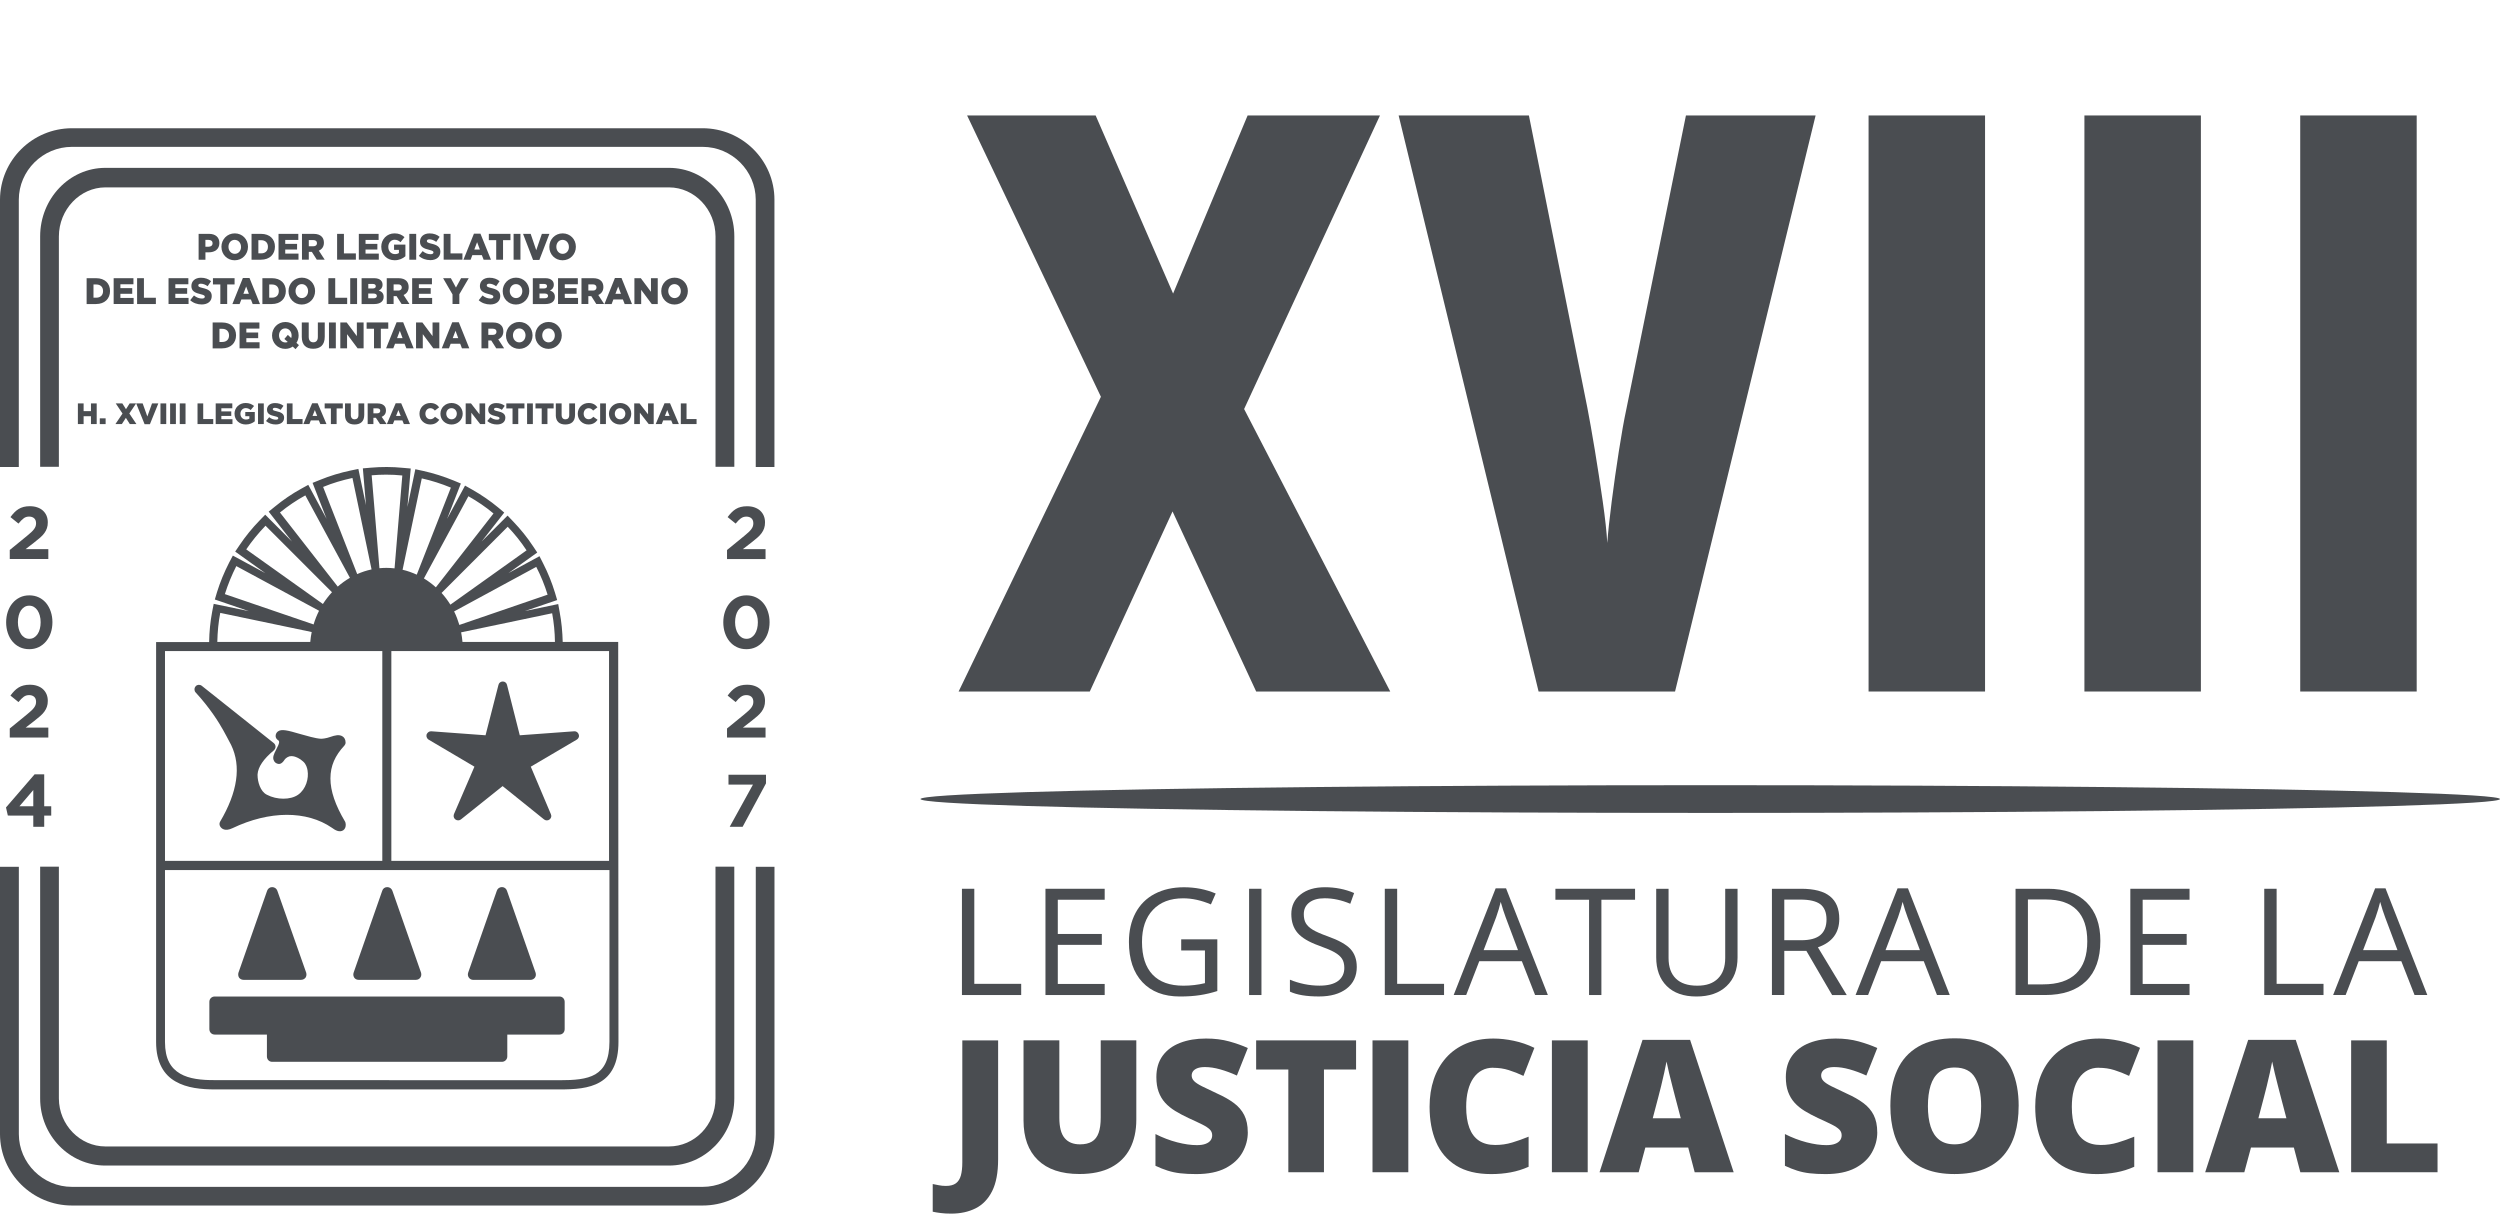 <?xml version="1.0" encoding="UTF-8"?>
<svg id="Capa_1" data-name="Capa 1" xmlns="http://www.w3.org/2000/svg" viewBox="0 0 663.22 326.56">
  <defs>
    <style>
      .cls-1, .cls-2 {
        fill: #4a4d51;
      }

      .cls-2 {
        fill-rule: evenodd;
      }
    </style>
  </defs>
  <g>
    <g>
      <path class="cls-1" d="M255.19,263.97v-28.19h3.28v25.22h12.44v2.97h-15.71Z"/>
      <path class="cls-1" d="M293.06,263.97h-15.71v-28.19h15.71v2.91h-12.44v9.08h11.68v2.89h-11.68v10.37h12.44v2.93Z"/>
      <path class="cls-1" d="M313.36,249.2h9.58v13.71c-1.49.48-3.01.84-4.55,1.08s-3.33.37-5.36.37c-4.27,0-7.59-1.27-9.97-3.81-2.38-2.54-3.57-6.1-3.57-10.67,0-2.93.59-5.5,1.76-7.7,1.18-2.2,2.87-3.89,5.08-5.05s4.8-1.75,7.77-1.75,5.81.55,8.41,1.66l-1.27,2.89c-2.54-1.08-4.99-1.62-7.35-1.62-3.43,0-6.11,1.02-8.04,3.07-1.93,2.04-2.89,4.88-2.89,8.5,0,3.8.93,6.69,2.79,8.66,1.86,1.97,4.59,2.95,8.18,2.95,1.95,0,3.86-.22,5.73-.67v-8.68h-6.3v-2.93Z"/>
      <path class="cls-1" d="M331.37,263.97v-28.19h3.28v28.19h-3.28Z"/>
      <path class="cls-1" d="M359.94,256.47c0,2.48-.9,4.42-2.7,5.8-1.8,1.39-4.24,2.08-7.33,2.08-3.34,0-5.91-.43-7.71-1.29v-3.16c1.16.49,2.42.87,3.78,1.16,1.36.28,2.71.42,4.05.42,2.19,0,3.83-.41,4.94-1.24,1.1-.83,1.66-1.98,1.66-3.46,0-.98-.2-1.78-.59-2.4s-1.05-1.2-1.97-1.73-2.32-1.12-4.19-1.79c-2.62-.94-4.5-2.05-5.62-3.34-1.12-1.29-1.69-2.96-1.69-5.03,0-2.17.82-3.9,2.45-5.19,1.63-1.29,3.79-1.93,6.48-1.93s5.38.51,7.73,1.54l-1.02,2.85c-2.33-.98-4.59-1.46-6.79-1.46-1.74,0-3.09.37-4.07,1.12-.98.75-1.47,1.78-1.47,3.1,0,.98.18,1.78.54,2.4.36.62.97,1.2,1.82,1.72.85.52,2.16,1.1,3.92,1.73,2.96,1.05,4.99,2.19,6.1,3.39,1.11,1.21,1.67,2.78,1.67,4.7Z"/>
      <path class="cls-1" d="M367.37,263.97v-28.19h3.28v25.22h12.44v2.97h-15.71Z"/>
      <path class="cls-1" d="M407.24,263.97l-3.51-8.97h-11.3l-3.47,8.97h-3.32l11.14-28.3h2.76l11.09,28.3h-3.39ZM402.71,252.06l-3.28-8.73c-.42-1.11-.86-2.46-1.31-4.07-.28,1.23-.69,2.59-1.21,4.07l-3.32,8.73h9.12Z"/>
      <path class="cls-1" d="M424.84,263.97h-3.28v-25.28h-8.93v-2.91h21.13v2.91h-8.93v25.28Z"/>
      <path class="cls-1" d="M460.95,235.78v18.24c0,3.21-.97,5.74-2.91,7.58-1.94,1.84-4.61,2.76-8,2.76s-6.02-.93-7.88-2.78-2.79-4.4-2.79-7.63v-18.16h3.28v18.39c0,2.35.64,4.16,1.93,5.42,1.29,1.26,3.17,1.89,5.67,1.89s4.21-.63,5.5-1.9c1.29-1.27,1.93-3.08,1.93-5.45v-18.36h3.28Z"/>
      <path class="cls-1" d="M473.35,252.25v11.72h-3.28v-28.19h7.73c3.46,0,6.01.66,7.66,1.99,1.65,1.32,2.48,3.32,2.48,5.98,0,3.73-1.89,6.25-5.67,7.56l7.65,12.67h-3.88l-6.83-11.72h-5.88ZM473.35,249.43h4.49c2.31,0,4.01-.46,5.09-1.38s1.62-2.3,1.62-4.14-.55-3.21-1.65-4.03c-1.1-.82-2.86-1.23-5.29-1.23h-4.26v10.78Z"/>
      <path class="cls-1" d="M513.86,263.97l-3.51-8.97h-11.3l-3.47,8.97h-3.32l11.14-28.3h2.76l11.09,28.3h-3.39ZM509.33,252.06l-3.28-8.73c-.42-1.11-.86-2.46-1.31-4.07-.28,1.23-.69,2.59-1.21,4.07l-3.32,8.73h9.12Z"/>
      <path class="cls-1" d="M557.2,249.61c0,4.65-1.26,8.21-3.79,10.67-2.53,2.46-6.16,3.69-10.9,3.69h-7.81v-28.19h8.64c4.38,0,7.79,1.21,10.22,3.64,2.43,2.43,3.64,5.82,3.64,10.18ZM553.73,249.72c0-3.68-.92-6.45-2.77-8.31-1.84-1.86-4.59-2.79-8.22-2.79h-4.76v22.52h3.99c3.91,0,6.84-.96,8.81-2.88,1.97-1.92,2.95-4.76,2.95-8.53Z"/>
      <path class="cls-1" d="M580.86,263.97h-15.71v-28.19h15.71v2.91h-12.44v9.08h11.68v2.89h-11.68v10.37h12.44v2.93Z"/>
      <path class="cls-1" d="M600.68,263.97v-28.19h3.28v25.22h12.44v2.97h-15.71Z"/>
      <path class="cls-1" d="M640.55,263.97l-3.51-8.97h-11.3l-3.47,8.97h-3.32l11.14-28.3h2.76l11.09,28.3h-3.39ZM636.02,252.06l-3.28-8.73c-.42-1.11-.86-2.46-1.31-4.07-.28,1.23-.69,2.59-1.21,4.07l-3.32,8.73h9.12Z"/>
      <path class="cls-1" d="M252.34,321.96c-1.07,0-2.01-.05-2.81-.16-.81-.1-1.5-.22-2.09-.35v-7.34c.51.1,1.05.2,1.63.32.57.12,1.2.18,1.87.18,1.13,0,2.01-.23,2.64-.69.63-.46,1.07-1.16,1.33-2.08.25-.92.38-2.08.38-3.47v-32.37h9.5v31.56c0,3.51-.53,6.32-1.58,8.42s-2.51,3.63-4.38,4.57-4.03,1.41-6.48,1.41Z"/>
      <path class="cls-1" d="M301.45,276v21.05c0,2.93-.56,5.48-1.67,7.64-1.12,2.16-2.79,3.83-5.02,5-2.23,1.17-5.03,1.76-8.4,1.76-4.82,0-8.49-1.24-11.03-3.71-2.54-2.47-3.8-5.96-3.8-10.48v-21.27h9.5v20.53c0,2.47.46,4.27,1.39,5.38.92,1.12,2.29,1.68,4.09,1.68,1.29,0,2.34-.24,3.16-.73.81-.49,1.41-1.26,1.78-2.31.38-1.05.56-2.41.56-4.07v-20.48h9.45Z"/>
      <path class="cls-1" d="M331.03,300.36c0,1.9-.48,3.7-1.44,5.4-.96,1.7-2.44,3.07-4.46,4.13-2.02,1.05-4.62,1.58-7.81,1.58-1.6,0-2.99-.07-4.2-.21-1.2-.14-2.33-.38-3.36-.71-1.04-.33-2.11-.75-3.23-1.28v-8.42c1.9.96,3.81,1.69,5.74,2.19,1.93.5,3.68.75,5.24.75.94,0,1.71-.11,2.31-.34.6-.22,1.04-.53,1.33-.92.29-.39.43-.84.43-1.35,0-.61-.21-1.12-.63-1.54-.42-.42-1.1-.87-2.02-1.33-.93-.46-2.15-1.04-3.66-1.72-1.29-.61-2.46-1.23-3.51-1.87-1.04-.64-1.94-1.37-2.68-2.19-.74-.82-1.31-1.78-1.71-2.88-.4-1.1-.6-2.4-.6-3.9,0-2.25.55-4.13,1.66-5.66,1.11-1.52,2.66-2.67,4.64-3.43,1.99-.77,4.28-1.15,6.88-1.15,2.28,0,4.33.26,6.16.77,1.83.51,3.47,1.09,4.92,1.75l-2.9,7.3c-1.5-.69-2.98-1.23-4.43-1.64-1.45-.41-2.8-.61-4.04-.61-.81,0-1.48.1-2,.3-.52.2-.9.47-1.15.8-.25.33-.37.72-.37,1.15,0,.54.21,1.03.63,1.46.42.43,1.13.9,2.13,1.4,1,.5,2.36,1.15,4.08,1.95,1.71.77,3.16,1.59,4.35,2.48,1.2.88,2.11,1.95,2.74,3.18.63,1.24.95,2.76.95,4.58Z"/>
      <path class="cls-1" d="M351.23,310.98h-9.45v-27.25h-8.54v-7.73h26.51v7.73h-8.52v27.25Z"/>
      <path class="cls-1" d="M364.11,310.98v-34.98h9.5v34.98h-9.5Z"/>
      <path class="cls-1" d="M396.11,283.25c-1.12,0-2.11.24-2.99.71-.88.47-1.63,1.15-2.25,2.05s-1.1,1.98-1.42,3.27c-.33,1.28-.49,2.74-.49,4.37,0,2.2.28,4.05.84,5.55.56,1.5,1.41,2.63,2.55,3.4,1.14.77,2.57,1.15,4.29,1.15,1.56,0,3.07-.21,4.51-.65,1.44-.43,2.9-.95,4.37-1.56v7.99c-1.55.69-3.13,1.18-4.75,1.48-1.62.3-3.34.46-5.16.46-3.8,0-6.9-.75-9.32-2.26-2.42-1.51-4.2-3.6-5.33-6.28-1.14-2.68-1.71-5.79-1.71-9.33,0-2.65.37-5.07,1.11-7.27.74-2.2,1.83-4.11,3.27-5.73s3.21-2.87,5.32-3.76c2.11-.88,4.53-1.33,7.26-1.33,1.69,0,3.47.2,5.35.59s3.71,1.02,5.49,1.88l-2.9,7.44c-1.28-.61-2.57-1.12-3.88-1.53-1.31-.42-2.7-.62-4.16-.62Z"/>
      <path class="cls-1" d="M411.7,310.98v-34.98h9.5v34.98h-9.5Z"/>
      <path class="cls-1" d="M449.58,310.98l-1.72-6.56h-11.37l-1.77,6.56h-10.38l11.41-35.12h12.61l11.56,35.12h-10.34ZM445.89,296.67l-1.51-5.74c-.16-.62-.39-1.51-.69-2.67-.3-1.16-.6-2.35-.9-3.59-.3-1.24-.52-2.25-.68-3.05-.14.8-.35,1.78-.61,2.96-.26,1.17-.54,2.33-.81,3.48-.28,1.15-.52,2.11-.73,2.87l-1.51,5.74h7.44Z"/>
      <path class="cls-1" d="M498.02,300.36c0,1.9-.48,3.7-1.44,5.4-.96,1.7-2.44,3.07-4.46,4.13-2.02,1.05-4.62,1.58-7.81,1.58-1.59,0-2.99-.07-4.2-.21-1.21-.14-2.33-.38-3.36-.71-1.04-.33-2.11-.75-3.23-1.28v-8.42c1.9.96,3.81,1.69,5.74,2.19,1.93.5,3.68.75,5.24.75.94,0,1.71-.11,2.31-.34.6-.22,1.04-.53,1.33-.92.29-.39.43-.84.43-1.35,0-.61-.21-1.12-.63-1.54s-1.1-.87-2.02-1.33-2.15-1.04-3.66-1.72c-1.29-.61-2.46-1.23-3.51-1.87s-1.94-1.37-2.68-2.19c-.74-.82-1.31-1.78-1.71-2.88-.4-1.1-.6-2.4-.6-3.9,0-2.25.55-4.13,1.66-5.66,1.11-1.52,2.66-2.67,4.64-3.43,1.99-.77,4.28-1.15,6.88-1.15,2.28,0,4.33.26,6.16.77,1.83.51,3.47,1.09,4.92,1.75l-2.9,7.3c-1.5-.69-2.97-1.23-4.43-1.64-1.45-.41-2.8-.61-4.04-.61-.81,0-1.48.1-2,.3-.52.2-.9.47-1.15.8-.25.33-.37.72-.37,1.15,0,.54.21,1.03.63,1.46s1.13.9,2.13,1.4c1,.5,2.36,1.15,4.08,1.95,1.71.77,3.16,1.59,4.35,2.48,1.2.88,2.11,1.95,2.74,3.18.63,1.24.95,2.76.95,4.58Z"/>
      <path class="cls-1" d="M535.52,293.44c0,2.7-.32,5.15-.97,7.36-.65,2.21-1.66,4.11-3.03,5.71-1.37,1.6-3.13,2.82-5.29,3.67-2.15.85-4.73,1.28-7.73,1.28s-5.48-.43-7.62-1.28c-2.15-.85-3.91-2.07-5.3-3.66-1.39-1.59-2.42-3.49-3.09-5.71-.67-2.22-1-4.69-1-7.42,0-3.64.6-6.8,1.81-9.49,1.2-2.69,3.07-4.77,5.59-6.24,2.52-1.48,5.74-2.21,9.67-2.21s7.23.74,9.73,2.22c2.5,1.48,4.33,3.57,5.49,6.27,1.17,2.7,1.75,5.86,1.75,9.5ZM511.45,293.44c0,2.11.24,3.92.72,5.43s1.24,2.68,2.27,3.49c1.04.81,2.39,1.22,4.07,1.22s3.12-.41,4.15-1.22c1.03-.81,1.77-1.98,2.23-3.49.45-1.52.68-3.33.68-5.43,0-3.16-.53-5.66-1.58-7.49s-2.86-2.75-5.43-2.75c-1.71,0-3.08.41-4.13,1.24-1.04.83-1.8,2.01-2.27,3.54-.47,1.53-.71,3.35-.71,5.46Z"/>
      <path class="cls-1" d="M556.78,283.25c-1.12,0-2.11.24-2.99.71-.88.47-1.63,1.15-2.25,2.05s-1.1,1.98-1.42,3.27c-.33,1.28-.49,2.74-.49,4.37,0,2.2.28,4.05.84,5.55.56,1.5,1.41,2.63,2.55,3.4,1.14.77,2.57,1.15,4.29,1.15,1.56,0,3.07-.21,4.51-.65,1.44-.43,2.9-.95,4.37-1.56v7.99c-1.55.69-3.13,1.18-4.75,1.48-1.62.3-3.34.46-5.16.46-3.8,0-6.9-.75-9.32-2.26-2.42-1.51-4.2-3.6-5.33-6.28-1.14-2.68-1.71-5.79-1.71-9.33,0-2.65.37-5.07,1.11-7.27.74-2.2,1.83-4.11,3.27-5.73s3.21-2.87,5.32-3.76c2.11-.88,4.53-1.33,7.26-1.33,1.69,0,3.47.2,5.35.59s3.71,1.02,5.49,1.88l-2.9,7.44c-1.28-.61-2.57-1.12-3.88-1.53-1.31-.42-2.7-.62-4.16-.62Z"/>
      <path class="cls-1" d="M572.36,310.98v-34.98h9.5v34.98h-9.5Z"/>
      <path class="cls-1" d="M610.25,310.98l-1.72-6.56h-11.37l-1.77,6.56h-10.38l11.41-35.12h12.61l11.56,35.12h-10.34ZM606.56,296.67l-1.51-5.74c-.16-.62-.39-1.51-.69-2.67-.3-1.16-.6-2.35-.9-3.59-.3-1.24-.52-2.25-.68-3.05-.14.8-.35,1.78-.61,2.96-.26,1.17-.54,2.33-.81,3.48-.28,1.15-.52,2.11-.73,2.87l-1.51,5.74h7.44Z"/>
      <path class="cls-1" d="M623.73,310.98v-34.98h9.45v27.35h13.47v7.63h-22.92Z"/>
    </g>
    <g>
      <path class="cls-1" d="M368.82,183.45h-35.57l-22.19-47.77-21.95,47.77h-34.8l37.75-78.19-35.5-74.63h34.1l20.55,47.25,19.77-47.25h35.11l-36.04,77.88,38.77,74.95Z"/>
      <path class="cls-1" d="M481.66,30.63l-37.29,152.82h-36.2l-37.13-152.82h34.56l15.49,77.46c.57,2.93,1.23,6.67,1.99,11.24.75,4.57,1.45,9.11,2.1,13.64.65,4.53,1.05,8.22,1.21,11.08.21-2.86.6-6.52,1.17-10.98.57-4.46,1.21-8.94,1.91-13.43.7-4.49,1.36-8.21,1.99-11.13l15.8-77.88h34.41Z"/>
      <path class="cls-1" d="M495.71,183.45V30.63h30.9v152.82h-30.9Z"/>
      <path class="cls-1" d="M552.97,183.45V30.63h30.9v152.82h-30.9Z"/>
      <path class="cls-1" d="M610.22,183.45V30.63h30.9v152.82h-30.9Z"/>
    </g>
    <ellipse class="cls-1" cx="453.71" cy="211.98" rx="209.51" ry="3.68"/>
  </g>
  <g>
    <g>
      <g>
        <path class="cls-1" d="M6.29,137.5c-.41.3-.88.77-1.39,1.4l-2.13-1.72c.34-.46.69-.88,1.03-1.23s.72-.66,1.13-.91c.4-.25.84-.43,1.33-.56.49-.13,1.04-.19,1.66-.19.73,0,1.4.1,1.98.31.58.2,1.09.49,1.5.87s.73.83.95,1.35c.22.53.33,1.11.33,1.75,0,.58-.07,1.1-.23,1.55-.15.45-.37.88-.67,1.29-.29.41-.67.81-1.13,1.21s-.99.84-1.6,1.31l-2.25,1.74h6.02v2.63H2.59v-2.4l4.6-3.76c.44-.36.8-.67,1.1-.95s.55-.55.74-.81c.19-.26.33-.51.41-.75s.13-.51.13-.8c0-.59-.17-1.04-.51-1.34s-.79-.45-1.34-.45-1.02.15-1.43.45h0Z"/>
        <path class="cls-1" d="M13.47,167.88c-.29.87-.71,1.62-1.25,2.27s-1.19,1.15-1.94,1.52c-.76.37-1.6.55-2.52.55s-1.76-.18-2.52-.54-1.4-.87-1.94-1.51-.95-1.4-1.23-2.26c-.29-.86-.44-1.8-.44-2.81s.15-1.94.44-2.81c.29-.88.71-1.64,1.25-2.28.54-.65,1.19-1.15,1.94-1.52.76-.37,1.6-.55,2.52-.55s1.76.18,2.52.54,1.4.87,1.94,1.51c.53.65.94,1.4,1.23,2.27.29.87.44,1.8.44,2.8s-.15,1.95-.44,2.82h0ZM10.57,163.34c-.15-.54-.35-1.01-.61-1.4-.26-.4-.58-.7-.96-.93-.37-.22-.79-.33-1.25-.33s-.88.11-1.24.33-.68.52-.95.91-.46.85-.6,1.39c-.14.54-.21,1.13-.21,1.75s.07,1.22.22,1.75c.15.54.35,1.01.61,1.4.26.4.58.7.95.93.37.22.79.33,1.25.33s.88-.11,1.24-.33.68-.52.95-.92.46-.86.6-1.39c.14-.53.21-1.11.21-1.75s-.07-1.22-.22-1.75h0Z"/>
        <path class="cls-1" d="M6.29,184.85c-.41.3-.88.77-1.39,1.4l-2.13-1.72c.34-.46.69-.88,1.03-1.23s.72-.66,1.13-.91c.4-.25.84-.43,1.33-.55.49-.13,1.04-.19,1.66-.19.73,0,1.4.1,1.98.31.58.2,1.09.49,1.5.87s.73.83.95,1.35c.22.53.33,1.11.33,1.75,0,.58-.07,1.1-.23,1.55s-.37.88-.67,1.29c-.29.41-.67.81-1.13,1.21s-.99.84-1.6,1.31l-2.25,1.74h6.02v2.63H2.59v-2.4l4.6-3.76c.44-.36.8-.67,1.1-.95s.55-.55.74-.81c.19-.26.33-.51.41-.75.08-.24.13-.51.13-.8,0-.59-.17-1.04-.51-1.34s-.79-.45-1.34-.45-1.02.15-1.43.45h0,0Z"/>
        <path class="cls-1" d="M11.73,205.43v8.46h1.86v2.47h-1.86v2.98h-2.9v-2.98H2.08l-.49-2.15,7.58-8.78h2.56,0,0ZM8.83,209.59l-3.67,4.3h3.67v-4.3Z"/>
      </g>
      <g>
        <path class="cls-1" d="M196.55,137.5c-.41.3-.88.77-1.39,1.4l-2.13-1.72c.34-.46.69-.88,1.04-1.23.35-.36.72-.66,1.13-.91.4-.25.84-.43,1.33-.55.49-.13,1.04-.19,1.66-.19.73,0,1.4.1,1.98.31s1.09.49,1.5.87.73.83.95,1.35c.22.53.33,1.11.33,1.75,0,.58-.07,1.1-.23,1.55-.15.45-.37.88-.67,1.29-.29.41-.67.81-1.13,1.21s-.99.84-1.6,1.31l-2.25,1.74h6.02v2.63h-10.22v-2.4l4.6-3.76c.44-.36.8-.67,1.1-.95s.55-.55.74-.81c.19-.26.33-.51.41-.75s.13-.51.13-.8c0-.59-.17-1.04-.51-1.34s-.79-.45-1.34-.45-1.02.15-1.43.45h0Z"/>
        <path class="cls-1" d="M203.72,167.88c-.29.87-.71,1.62-1.25,2.27s-1.19,1.15-1.94,1.52c-.76.37-1.6.55-2.52.55s-1.76-.18-2.52-.54-1.4-.87-1.94-1.51c-.53-.65-.95-1.4-1.23-2.26-.29-.86-.44-1.8-.44-2.81s.15-1.94.44-2.81c.29-.88.71-1.64,1.25-2.28.54-.65,1.19-1.15,1.94-1.52.76-.37,1.6-.55,2.52-.55s1.76.18,2.52.54,1.4.87,1.94,1.51.95,1.4,1.23,2.27c.29.87.44,1.8.44,2.8s-.15,1.95-.44,2.82h0ZM200.83,163.34c-.15-.54-.35-1.01-.61-1.4-.26-.4-.58-.7-.96-.93-.37-.22-.79-.33-1.25-.33s-.88.11-1.24.33-.69.52-.95.91c-.26.39-.46.85-.6,1.39-.14.54-.21,1.13-.21,1.75s.07,1.22.22,1.75c.15.54.35,1.01.61,1.4s.58.7.96.93c.37.22.79.33,1.25.33s.88-.11,1.24-.33.68-.52.95-.92.46-.86.6-1.39c.14-.53.21-1.11.21-1.75s-.07-1.22-.22-1.75Z"/>
        <path class="cls-1" d="M196.55,184.85c-.41.3-.88.77-1.39,1.4l-2.13-1.72c.34-.46.69-.88,1.04-1.23.35-.36.72-.66,1.13-.91.4-.25.84-.43,1.33-.55.49-.13,1.04-.19,1.66-.19.73,0,1.4.1,1.98.31.58.2,1.09.49,1.5.87s.73.83.95,1.35c.22.53.33,1.11.33,1.75,0,.58-.07,1.1-.23,1.55-.15.45-.37.88-.67,1.29-.29.41-.67.81-1.13,1.21s-.99.84-1.6,1.31l-2.25,1.74h6.02v2.63h-10.22v-2.4l4.6-3.76c.44-.36.8-.67,1.1-.95s.55-.55.74-.81c.19-.26.33-.51.41-.75.08-.24.13-.51.13-.8,0-.59-.17-1.04-.51-1.34s-.79-.45-1.34-.45-1.02.15-1.43.45h0Z"/>
        <path class="cls-1" d="M193.27,205.53h9.94v2.29l-6.2,11.52h-3.43l6.17-11.19h-6.49v-2.63h0Z"/>
      </g>
      <g>
        <g>
          <path class="cls-1" d="M20.66,107.02h1.52v2.05h1.95v-2.05h1.52v5.48h-1.52v-2.08h-1.95v2.08h-1.52v-5.48Z"/>
          <path class="cls-1" d="M26.47,110.98h1.55v1.53h-1.55v-1.53Z"/>
          <path class="cls-1" d="M32.5,109.71l-1.8-2.7h1.75l.97,1.54.98-1.54h1.71l-1.8,2.68,1.88,2.81h-1.75l-1.05-1.65-1.06,1.65h-1.71l1.88-2.79Z"/>
          <path class="cls-1" d="M36.15,107.02h1.7l1.24,3.47,1.24-3.47h1.67l-2.23,5.52h-1.41l-2.23-5.52h0Z"/>
          <path class="cls-1" d="M42.57,107.02h1.53v5.48h-1.53v-5.48Z"/>
          <path class="cls-1" d="M45.13,107.02h1.53v5.48h-1.53v-5.48Z"/>
          <path class="cls-1" d="M47.69,107.02h1.53v5.48h-1.53v-5.48Z"/>
          <path class="cls-1" d="M52.39,107.02h1.52v4.15h2.66v1.33h-4.17v-5.48h0Z"/>
          <path class="cls-1" d="M57.22,107.02h4.41v1.29h-2.91v.83h2.63v1.2h-2.63v.87h2.95v1.29h-4.45v-5.48h0Z"/>
          <path class="cls-1" d="M62.21,109.78v-.02c0-1.6,1.25-2.85,2.95-2.85.96,0,1.64.3,2.23.8l-.89,1.07c-.39-.33-.78-.52-1.32-.52-.79,0-1.4.66-1.4,1.5v.02c0,.88.62,1.52,1.49,1.52.37,0,.65-.08.88-.23v-.66h-1.08v-1.11h2.52v2.47c-.58.48-1.39.84-2.38.84-1.71,0-2.99-1.17-2.99-2.84h0Z"/>
          <path class="cls-1" d="M68.45,107.02h1.53v5.48h-1.53v-5.48Z"/>
          <path class="cls-1" d="M70.57,111.69l.84-1.01c.54.43,1.14.66,1.78.66.41,0,.63-.14.63-.38v-.02c0-.23-.18-.35-.92-.52-1.17-.27-2.07-.59-2.07-1.72v-.02c0-1.02.8-1.75,2.12-1.75.93,0,1.66.25,2.26.73l-.76,1.07c-.5-.35-1.05-.54-1.53-.54-.37,0-.55.16-.55.35v.02c0,.25.19.36.95.53,1.26.27,2.05.68,2.05,1.71v.02c0,1.12-.88,1.79-2.22,1.79-.97,0-1.9-.3-2.57-.91h0Z"/>
          <path class="cls-1" d="M76.09,107.02h1.52v4.15h2.66v1.33h-4.17v-5.48h0Z"/>
          <path class="cls-1" d="M82.81,106.98h1.46l2.34,5.52h-1.63l-.4-.98h-2.12l-.39.98h-1.6l2.34-5.52h0ZM84.14,110.34l-.61-1.56-.62,1.56h1.23Z"/>
          <path class="cls-1" d="M87.77,108.35h-1.64v-1.33h4.81v1.33h-1.64v4.15h-1.52v-4.15h0Z"/>
          <path class="cls-1" d="M91.53,110.1v-3.08h1.54v3.05c0,.79.4,1.17,1.01,1.17s1.01-.36,1.01-1.13v-3.09h1.54v3.04c0,1.77-1.01,2.55-2.57,2.55s-2.54-.79-2.54-2.51h0Z"/>
          <path class="cls-1" d="M97.53,107.02h2.59c.84,0,1.42.22,1.79.59.32.31.48.73.48,1.28v.02c0,.84-.44,1.39-1.13,1.68l1.31,1.91h-1.75l-1.1-1.66h-.66v1.66h-1.52v-5.48ZM100.06,109.65c.51,0,.81-.25.81-.65v-.02c0-.43-.31-.65-.82-.65h-.99v1.32h1,0Z"/>
          <path class="cls-1" d="M104.97,106.98h1.46l2.34,5.52h-1.63l-.4-.98h-2.12l-.39.98h-1.6l2.34-5.52h0ZM106.3,110.34l-.61-1.56-.62,1.56h1.23Z"/>
          <path class="cls-1" d="M111.28,109.78v-.02c0-1.6,1.23-2.85,2.89-2.85,1.12,0,1.84.47,2.33,1.14l-1.14.88c-.31-.39-.67-.64-1.2-.64-.77,0-1.31.65-1.31,1.45v.02c0,.82.54,1.46,1.31,1.46.57,0,.91-.27,1.24-.66l1.14.81c-.52.71-1.21,1.24-2.43,1.24-1.57,0-2.83-1.2-2.83-2.84h0Z"/>
          <path class="cls-1" d="M116.84,109.78v-.02c0-1.57,1.27-2.85,2.96-2.85s2.95,1.26,2.95,2.84v.02c0,1.57-1.27,2.85-2.96,2.85s-2.95-1.26-2.95-2.84ZM121.19,109.78v-.02c0-.79-.57-1.48-1.41-1.48s-1.39.67-1.39,1.46v.02c0,.79.57,1.48,1.4,1.48s1.39-.67,1.39-1.46h0Z"/>
          <path class="cls-1" d="M123.53,107.02h1.42l2.26,2.9v-2.9h1.5v5.48h-1.33l-2.34-3.01v3.01h-1.5v-5.48h0Z"/>
          <path class="cls-1" d="M129.26,111.69l.84-1.01c.54.43,1.14.66,1.78.66.41,0,.63-.14.63-.38v-.02c0-.23-.18-.35-.92-.52-1.17-.27-2.07-.59-2.07-1.72v-.02c0-1.02.81-1.75,2.12-1.75.93,0,1.66.25,2.26.73l-.76,1.07c-.5-.35-1.05-.54-1.53-.54-.37,0-.55.16-.55.35v.02c0,.25.19.36.95.53,1.26.27,2.05.68,2.05,1.71v.02c0,1.12-.88,1.79-2.22,1.79-.97,0-1.9-.3-2.57-.91h0Z"/>
          <path class="cls-1" d="M135.96,108.35h-1.64v-1.33h4.81v1.33h-1.64v4.15h-1.52v-4.15h0Z"/>
          <path class="cls-1" d="M139.83,107.02h1.53v5.48h-1.53v-5.48Z"/>
          <path class="cls-1" d="M143.7,108.35h-1.64v-1.33h4.81v1.33h-1.64v4.15h-1.52v-4.15h0Z"/>
          <path class="cls-1" d="M147.45,110.1v-3.08h1.54v3.05c0,.79.4,1.17,1.01,1.17s1.01-.36,1.01-1.13v-3.09h1.54v3.04c0,1.77-1.01,2.55-2.57,2.55s-2.54-.79-2.54-2.51h0Z"/>
          <path class="cls-1" d="M153.27,109.78v-.02c0-1.6,1.23-2.85,2.89-2.85,1.12,0,1.84.47,2.33,1.14l-1.14.88c-.31-.39-.67-.64-1.2-.64-.77,0-1.31.65-1.31,1.45v.02c0,.82.54,1.46,1.31,1.46.57,0,.91-.27,1.24-.66l1.14.81c-.52.71-1.21,1.24-2.43,1.24-1.57,0-2.83-1.2-2.83-2.84h0Z"/>
          <path class="cls-1" d="M159.21,107.02h1.53v5.48h-1.53v-5.48Z"/>
          <path class="cls-1" d="M161.55,109.78v-.02c0-1.57,1.27-2.85,2.96-2.85s2.95,1.26,2.95,2.84v.02c0,1.57-1.27,2.85-2.96,2.85s-2.95-1.26-2.95-2.84ZM165.9,109.78v-.02c0-.79-.57-1.48-1.41-1.48s-1.39.67-1.39,1.46v.02c0,.79.57,1.48,1.4,1.48s1.39-.67,1.39-1.46h0Z"/>
          <path class="cls-1" d="M168.24,107.02h1.42l2.26,2.9v-2.9h1.5v5.48h-1.33l-2.34-3.01v3.01h-1.5v-5.48h0Z"/>
          <path class="cls-1" d="M176.29,106.98h1.46l2.34,5.52h-1.63l-.4-.98h-2.12l-.39.98h-1.6l2.34-5.52h0ZM177.62,110.34l-.61-1.56-.62,1.56h1.23Z"/>
          <path class="cls-1" d="M180.61,107.02h1.52v4.15h2.66v1.33h-4.18v-5.48Z"/>
        </g>
        <g>
          <path class="cls-1" d="M52.68,62.04h2.8c1.65,0,2.72.89,2.72,2.41v.02c0,1.62-1.19,2.47-2.81,2.47h-.89v1.96h-1.81v-6.86h0ZM55.34,65.45c.65,0,1.05-.35,1.05-.89v-.02c0-.59-.4-.9-1.05-.9h-.85v1.81h.85,0Z"/>
          <path class="cls-1" d="M58.74,65.5v-.02c0-1.97,1.52-3.57,3.54-3.57s3.51,1.57,3.51,3.54v.03c0,1.97-1.51,3.57-3.53,3.57s-3.51-1.58-3.51-3.54h0ZM63.94,65.5v-.02c0-.99-.68-1.85-1.68-1.85s-1.65.84-1.65,1.83v.03c0,.99.68,1.85,1.68,1.85s1.66-.84,1.66-1.83h0Z"/>
          <path class="cls-1" d="M66.73,62.04h2.52c2.34,0,3.69,1.41,3.69,3.39v.02c0,1.98-1.37,3.45-3.73,3.45h-2.48v-6.86h0ZM69.28,67.21c1.09,0,1.8-.62,1.8-1.74v-.02c0-1.1-.72-1.73-1.8-1.73h-.74v3.48h.74Z"/>
          <path class="cls-1" d="M73.88,62.04h5.26v1.61h-3.47v1.04h3.14v1.5h-3.14v1.09h3.52v1.61h-5.3v-6.86h0Z"/>
          <path class="cls-1" d="M80.12,62.04h3.09c1,0,1.69.27,2.14.74.38.39.58.92.58,1.6v.02c0,1.04-.53,1.74-1.35,2.1l1.56,2.39h-2.1l-1.32-2.08h-.8v2.08h-1.81v-6.86ZM83.12,65.33c.62,0,.97-.31.97-.81v-.02c0-.54-.37-.81-.98-.81h-1.19v1.64h1.2,0Z"/>
          <path class="cls-1" d="M89.42,62.04h1.82v5.19h3.17v1.66h-4.98v-6.86h0Z"/>
          <path class="cls-1" d="M95.18,62.04h5.26v1.61h-3.47v1.04h3.14v1.5h-3.14v1.09h3.52v1.61h-5.3v-6.86h0Z"/>
          <path class="cls-1" d="M101.14,65.5v-.02c0-2,1.5-3.57,3.52-3.57,1.15,0,1.96.37,2.65,1l-1.06,1.34c-.46-.41-.93-.65-1.57-.65-.95,0-1.67.83-1.67,1.88v.03c0,1.1.73,1.9,1.77,1.9.44,0,.78-.1,1.05-.29v-.84h-1.29v-1.39h3.01v3.09c-.69.6-1.65,1.06-2.84,1.06-2.04,0-3.56-1.47-3.56-3.54h0Z"/>
          <path class="cls-1" d="M108.59,62.04h1.82v6.86h-1.82v-6.86Z"/>
          <path class="cls-1" d="M111.11,67.88l1.01-1.26c.65.54,1.36.82,2.12.82.48,0,.75-.18.75-.47v-.02c0-.28-.22-.44-1.1-.66-1.39-.33-2.47-.75-2.47-2.16v-.02c0-1.27.96-2.19,2.52-2.19,1.12,0,1.99.32,2.69.91l-.9,1.34c-.6-.44-1.25-.68-1.84-.68-.44,0-.65.2-.65.44v.02c0,.31.23.45,1.13.67,1.51.34,2.45.85,2.45,2.13v.02c0,1.4-1.06,2.24-2.65,2.24-1.16,0-2.26-.39-3.07-1.14h0Z"/>
          <path class="cls-1" d="M117.7,62.04h1.82v5.19h3.16v1.66h-4.98v-6.86h0Z"/>
          <path class="cls-1" d="M125.72,61.99h1.74l2.79,6.91h-1.95l-.47-1.22h-2.52l-.46,1.22h-1.9l2.78-6.91h0ZM127.3,66.19l-.73-1.95-.74,1.95h1.46Z"/>
          <path class="cls-1" d="M131.65,63.71h-1.97v-1.67h5.74v1.67h-1.97v5.19h-1.81v-5.19Z"/>
          <path class="cls-1" d="M136.25,62.04h1.82v6.86h-1.82v-6.86Z"/>
          <path class="cls-1" d="M138.75,62.04h2.03l1.48,4.34,1.49-4.34h2l-2.66,6.91h-1.68l-2.65-6.91Z"/>
          <path class="cls-1" d="M145.73,65.5v-.02c0-1.97,1.51-3.57,3.53-3.57s3.51,1.57,3.51,3.54v.03c0,1.97-1.51,3.57-3.53,3.57s-3.51-1.58-3.51-3.54ZM150.92,65.5v-.02c0-.99-.68-1.85-1.68-1.85s-1.65.84-1.65,1.83v.03c0,.99.68,1.85,1.68,1.85s1.66-.84,1.66-1.83h0Z"/>
          <path class="cls-1" d="M22.98,73.8h2.52c2.34,0,3.69,1.41,3.69,3.39v.02c0,1.98-1.37,3.45-3.73,3.45h-2.48v-6.86h0ZM25.54,78.97c1.08,0,1.8-.63,1.8-1.74v-.02c0-1.1-.72-1.74-1.8-1.74h-.74v3.49h.74Z"/>
          <path class="cls-1" d="M30.14,73.8h5.26v1.61h-3.46v1.03h3.14v1.5h-3.14v1.09h3.51v1.62h-5.3v-6.86h0Z"/>
          <path class="cls-1" d="M36.37,73.8h1.81v5.19h3.17v1.67h-4.98v-6.86Z"/>
          <path class="cls-1" d="M44.71,73.8h5.26v1.61h-3.46v1.03h3.14v1.5h-3.14v1.09h3.51v1.62h-5.31v-6.86h0Z"/>
          <path class="cls-1" d="M50.45,79.64l1.01-1.26c.65.54,1.36.82,2.12.82.49,0,.75-.18.75-.47v-.02c0-.29-.22-.44-1.1-.66-1.39-.33-2.46-.75-2.46-2.16v-.02c0-1.27.96-2.19,2.53-2.19,1.11,0,1.98.32,2.69.91l-.91,1.34c-.59-.44-1.25-.67-1.83-.67-.44,0-.65.2-.65.44v.02c0,.32.22.45,1.13.67,1.5.34,2.44.85,2.44,2.13v.02c0,1.4-1.06,2.23-2.65,2.23-1.16,0-2.26-.38-3.07-1.13h0Z"/>
          <path class="cls-1" d="M58.45,75.46h-1.96v-1.66h5.74v1.66h-1.96v5.19h-1.82v-5.19h0Z"/>
          <path class="cls-1" d="M64.44,73.75h1.75l2.78,6.91h-1.94l-.47-1.22h-2.53l-.47,1.22h-1.91l2.78-6.91ZM66.03,77.95l-.73-1.95-.74,1.95h1.46,0Z"/>
          <path class="cls-1" d="M69.61,73.8h2.53c2.34,0,3.69,1.41,3.69,3.39v.02c0,1.98-1.37,3.45-3.73,3.45h-2.49v-6.86ZM72.16,78.97c1.09,0,1.8-.63,1.8-1.74v-.02c0-1.1-.72-1.74-1.8-1.74h-.74v3.49h.74Z"/>
          <path class="cls-1" d="M76.54,77.24v-.02c0-1.97,1.52-3.56,3.54-3.56s3.51,1.57,3.51,3.54v.02c0,1.97-1.52,3.57-3.54,3.57s-3.51-1.57-3.51-3.54h0ZM81.73,77.24v-.02c0-.99-.68-1.85-1.68-1.85s-1.65.84-1.65,1.83v.02c0,.99.68,1.86,1.67,1.86s1.66-.84,1.66-1.83h0Z"/>
          <path class="cls-1" d="M87.11,73.8h1.82v5.19h3.17v1.67h-4.99v-6.86h0Z"/>
          <path class="cls-1" d="M92.91,73.8h1.82v6.86h-1.82v-6.86Z"/>
          <path class="cls-1" d="M95.93,73.8h3.35c.82,0,1.41.22,1.79.61.26.28.42.64.42,1.11v.02c0,.79-.43,1.26-1.01,1.53.8.28,1.3.75,1.3,1.68v.02c0,1.18-.91,1.89-2.48,1.89h-3.37v-6.86h0ZM98.83,76.53c.55,0,.86-.19.86-.6v-.02c0-.37-.28-.59-.82-.59h-1.17v1.2h1.14,0ZM99.1,79.13c.55,0,.87-.23.87-.62v-.02c0-.37-.28-.62-.89-.62h-1.39v1.26h1.41Z"/>
          <path class="cls-1" d="M102.6,73.8h3.1c1,0,1.69.27,2.13.74.38.39.58.92.58,1.6v.02c0,1.05-.53,1.74-1.35,2.1l1.56,2.39h-2.09l-1.32-2.08h-.79v2.08h-1.82v-6.86ZM105.62,77.09c.61,0,.97-.32.97-.81v-.02c0-.54-.38-.82-.98-.82h-1.19v1.64h1.2Z"/>
          <path class="cls-1" d="M109.33,73.8h5.26v1.61h-3.47v1.03h3.14v1.5h-3.14v1.09h3.52v1.62h-5.3v-6.86h0Z"/>
          <path class="cls-1" d="M120.04,78.09l-2.49-4.29h2.06l1.35,2.49,1.36-2.49h2.03l-2.49,4.26v2.59h-1.81v-2.56h0Z"/>
          <path class="cls-1" d="M127,79.64l1.01-1.26c.65.54,1.37.82,2.12.82.48,0,.75-.18.75-.47v-.02c0-.29-.22-.44-1.1-.66-1.39-.33-2.47-.75-2.47-2.16v-.02c0-1.27.97-2.19,2.53-2.19,1.11,0,1.98.32,2.69.91l-.91,1.34c-.6-.44-1.25-.67-1.83-.67-.44,0-.66.2-.66.44v.02c0,.32.23.45,1.13.67,1.51.34,2.45.85,2.45,2.13v.02c0,1.4-1.06,2.23-2.65,2.23-1.16,0-2.26-.38-3.07-1.13h0Z"/>
          <path class="cls-1" d="M133.36,77.24v-.02c0-1.97,1.52-3.56,3.53-3.56s3.52,1.57,3.52,3.54v.02c0,1.97-1.53,3.57-3.54,3.57s-3.51-1.57-3.51-3.54h0ZM138.56,77.24v-.02c0-.99-.68-1.85-1.68-1.85s-1.65.84-1.65,1.83v.02c0,.99.68,1.86,1.67,1.86s1.66-.84,1.66-1.83h0Z"/>
          <path class="cls-1" d="M141.35,73.8h3.35c.82,0,1.41.22,1.79.61.27.28.43.64.43,1.11v.02c0,.79-.44,1.26-1.01,1.53.79.28,1.29.75,1.29,1.68v.02c0,1.18-.91,1.89-2.48,1.89h-3.37v-6.86h0ZM144.26,76.53c.55,0,.86-.19.86-.6v-.02c0-.37-.28-.59-.82-.59h-1.18v1.2h1.14,0ZM144.52,79.13c.55,0,.87-.23.87-.62v-.02c0-.37-.27-.62-.89-.62h-1.38v1.26h1.4Z"/>
          <path class="cls-1" d="M148.03,73.8h5.27v1.61h-3.47v1.03h3.14v1.5h-3.14v1.09h3.52v1.62h-5.31v-6.86h0Z"/>
          <path class="cls-1" d="M154.26,73.8h3.09c1.01,0,1.7.27,2.14.74.38.39.58.92.58,1.6v.02c0,1.05-.54,1.74-1.35,2.1l1.56,2.39h-2.09l-1.32-2.08h-.79v2.08h-1.82v-6.86h0ZM157.28,77.09c.61,0,.96-.32.96-.81v-.02c0-.54-.37-.82-.97-.82h-1.19v1.64h1.2Z"/>
          <path class="cls-1" d="M163.13,73.75h1.75l2.78,6.91h-1.94l-.48-1.22h-2.52l-.46,1.22h-1.91l2.78-6.91h0ZM164.73,77.95l-.73-1.95-.74,1.95h1.47Z"/>
          <path class="cls-1" d="M168.3,73.8h1.7l2.69,3.62v-3.62h1.8v6.86h-1.59l-2.8-3.76v3.76h-1.8v-6.86h0Z"/>
          <path class="cls-1" d="M175.42,77.24v-.02c0-1.97,1.52-3.56,3.54-3.56s3.52,1.57,3.52,3.54v.02c0,1.97-1.52,3.57-3.54,3.57s-3.52-1.57-3.52-3.54h0ZM180.61,77.24v-.02c0-.99-.68-1.85-1.68-1.85s-1.65.84-1.65,1.83v.02c0,.99.68,1.86,1.67,1.86s1.66-.84,1.66-1.83h0Z"/>
          <path class="cls-1" d="M56.41,85.55h2.52c2.34,0,3.69,1.41,3.69,3.39v.03c0,1.97-1.37,3.45-3.73,3.45h-2.48v-6.86h0ZM58.96,90.72c1.08,0,1.8-.62,1.8-1.73v-.02c0-1.1-.73-1.74-1.8-1.74h-.74v3.49h.74Z"/>
          <path class="cls-1" d="M63.56,85.55h5.26v1.62h-3.47v1.04h3.14v1.5h-3.14v1.09h3.51v1.61h-5.31v-6.86h0Z"/>
          <path class="cls-1" d="M77.66,91.94c-.55.39-1.24.61-1.98.61-2.02,0-3.51-1.58-3.51-3.54v-.02c0-1.97,1.52-3.57,3.54-3.57s3.51,1.58,3.51,3.55v.02c0,.73-.21,1.41-.58,1.97l.67.6-.91,1.07-.73-.68h0ZM76.35,90.73l-.91-.81.92-1.08.89.84c.07-.21.11-.43.11-.67v-.02c0-1-.69-1.87-1.69-1.87s-1.65.86-1.65,1.85v.02c0,.99.67,1.86,1.68,1.86.24,0,.46-.05.66-.13h0Z"/>
          <path class="cls-1" d="M80.06,89.39v-3.85h1.84v3.81c0,.99.48,1.46,1.21,1.46s1.21-.45,1.21-1.41v-3.86h1.83v3.8c0,2.21-1.2,3.18-3.07,3.18s-3.02-.99-3.02-3.14h0Z"/>
          <path class="cls-1" d="M87.27,85.55h1.82v6.86h-1.82v-6.86Z"/>
          <path class="cls-1" d="M90.29,85.55h1.69l2.69,3.62v-3.62h1.79v6.86h-1.59l-2.8-3.76v3.76h-1.79v-6.86Z"/>
          <path class="cls-1" d="M99.22,87.21h-1.96v-1.67h5.74v1.67h-1.97v5.19h-1.81v-5.19Z"/>
          <path class="cls-1" d="M105.21,85.5h1.75l2.78,6.91h-1.94l-.48-1.23h-2.52l-.47,1.23h-1.91l2.79-6.91h0ZM106.8,89.71l-.73-1.95-.74,1.95h1.46,0Z"/>
          <path class="cls-1" d="M110.38,85.55h1.68l2.69,3.62v-3.62h1.8v6.86h-1.59l-2.8-3.76v3.76h-1.79v-6.86s0,0,0,0Z"/>
          <path class="cls-1" d="M119.97,85.5h1.75l2.78,6.91h-1.95l-.47-1.23h-2.52l-.46,1.23h-1.91l2.78-6.91h0ZM121.57,89.71l-.73-1.95-.74,1.95h1.47Z"/>
          <path class="cls-1" d="M127.73,85.55h3.09c1,0,1.69.28,2.13.75.39.39.58.92.58,1.6v.02c0,1.05-.54,1.74-1.35,2.1l1.56,2.39h-2.09l-1.32-2.08h-.79v2.08h-1.81v-6.86h0ZM130.74,88.84c.61,0,.97-.31.97-.81v-.02c0-.54-.38-.81-.99-.81h-1.18v1.64h1.2Z"/>
          <path class="cls-1" d="M134.23,89v-.02c0-1.97,1.52-3.57,3.53-3.57s3.52,1.58,3.52,3.55v.02c0,1.97-1.52,3.57-3.53,3.57s-3.52-1.58-3.52-3.54ZM139.42,89v-.02c0-.99-.68-1.85-1.68-1.85s-1.66.84-1.66,1.83v.02c0,.99.68,1.85,1.67,1.85s1.66-.84,1.66-1.83h0Z"/>
          <path class="cls-1" d="M141.99,89v-.02c0-1.97,1.51-3.57,3.53-3.57s3.51,1.58,3.51,3.55v.02c0,1.97-1.52,3.57-3.53,3.57s-3.51-1.58-3.51-3.54h0ZM147.19,89v-.02c0-.99-.68-1.85-1.68-1.85s-1.66.84-1.66,1.83v.02c0,.99.68,1.85,1.68,1.85s1.66-.84,1.66-1.83h0Z"/>
        </g>
      </g>
      <g>
        <path class="cls-1" d="M4.99,123.88V52.97c.02-7.7,6.35-14,14.09-14.01h167.31c7.74,0,14.09,6.32,14.1,14.01v70.92h4.96V52.97c0-10.44-8.54-18.93-19.06-18.95H19.09c-10.5.01-19.06,8.51-19.09,18.95v70.92h5,0,0Z"/>
        <path class="cls-1" d="M200.5,229.95v70.93c0,7.68-6.36,13.98-14.1,13.98H19.09c-7.74,0-14.07-6.3-14.09-13.98v-70.93H0v70.93c.03,10.43,8.59,18.93,19.09,18.93h167.31c10.52,0,19.06-8.5,19.06-18.93v-70.93h-4.96Z"/>
      </g>
      <g>
        <path class="cls-1" d="M189.81,229.91v61.5c0,7.02-5.56,12.72-12.34,12.73H27.95c-6.72-.01-12.31-5.72-12.33-12.73v-61.5h-4.97v61.5c0,9.79,7.75,17.79,17.3,17.8h149.53c9.56-.02,17.32-8.01,17.32-17.8v-61.5h-4.99Z"/>
        <path class="cls-1" d="M15.62,123.83v-61.11c.02-7.16,5.61-13,12.33-13.01h149.53c6.77.01,12.33,5.85,12.34,13.01v61.11h4.99v-61.11c0-10.01-7.76-18.18-17.32-18.19H27.95c-9.55,0-17.3,8.18-17.3,18.19v61.11h4.97,0Z"/>
      </g>
    </g>
    <g>
      <path class="cls-2" d="M148.41,264.36H56.96c-.8,0-1.42.62-1.42,1.42v7.23c0,.83.61,1.45,1.42,1.45h13.85v5.81c0,.78.58,1.42,1.39,1.42h60.96c.77,0,1.42-.64,1.42-1.42v-5.81h13.83c.8,0,1.39-.62,1.39-1.45v-7.23c0-.79-.59-1.42-1.39-1.42M95.12,259.94h15.22c.47,0,.88-.21,1.14-.56.29-.38.35-.87.22-1.34l-7.61-21.75c-.22-.58-.73-.95-1.36-.95s-1.14.37-1.32.95l-7.6,21.75c-.16.47-.07.96.18,1.34.25.36.68.56,1.13.56M64.6,259.94h15.26c.47,0,.9-.21,1.18-.56.26-.38.33-.87.19-1.34l-7.66-21.75c-.21-.58-.74-.95-1.37-.95-.6,0-1.13.37-1.33.95l-7.61,21.75c-.13.47-.07.96.18,1.34.28.36.71.56,1.17.56M125.54,259.95h15.19c.46,0,.9-.22,1.17-.58.28-.38.33-.87.18-1.34l-7.6-21.75c-.19-.58-.72-.95-1.32-.95s-1.17.37-1.35.95l-7.61,21.75c-.16.47-.08.96.2,1.34.26.36.68.58,1.14.58"/>
      <path class="cls-2" d="M153.54,194.86c-.18-.55-.64-.9-1.2-.86,0,0-14.07,1.01-14.45,1.06-.08-.37-3.38-13.34-3.38-13.34-.11-.56-.58-.93-1.13-.93s-1.04.37-1.15.93c0,0-3,11.72-3.42,13.34-.39-.05-14.4-1.06-14.4-1.06-.53-.04-1.02.31-1.24.84l-.04.38c0,.39.26.8.58,1,0,0,11.82,6.95,12.15,7.17-.17.38-5.44,12.61-5.44,12.61l-.08.44c0,.38.19.74.48.95.44.33,1.03.32,1.45,0,0,0,10.79-8.64,11.07-8.85.31.23,11,8.85,11,8.85.43.33,1.04.34,1.45,0,.29-.22.47-.58.47-.95l-.11-.44s-5.19-12.22-5.34-12.61c.35-.22,12.19-7.17,12.19-7.17.35-.2.61-.61.61-1l-.08-.37h0Z"/>
      <path class="cls-2" d="M91.67,218.3l-.12-.32c-2.6-4.38-3.89-8.11-3.89-11.46s1.24-6.09,3.7-8.72c.19-.23.32-.49.32-.81,0-.85-.39-1.35-.73-1.58-.94-.67-2.13-.31-3.29.08-1.17.43-2.24.51-2.57.49-1.35-.06-3.91-.82-5.41-1.24-3.36-.98-4.98-1.41-5.95-.7-.38.28-.61.73-.61,1.23,0,.4.22.77.57,1.04.52.28.57.68-.48,2.66-.53,1.05-1.05,2.04-.48,2.94.14.28.44.58.97.72.18.04.93.29,1.8-1.09.03-.06.44-.61,1.22-.87.35-.1.95-.11,1.42.04.31.09,1.29.39,2.29,1.32.81.7,1.07,1.79,1.16,2.34.37,2.09-.38,4.98-2.53,6.48-2.01,1.39-5.63,1.37-8.23,0-1.8-.85-2.5-3.56-2.5-5.16v-.28c.15-1.95,1.52-4.02,4.35-6.38.25-.26.42-.61.42-.93,0-.37-.19-.73-.42-.93l-19.17-15.25c-.51-.37-1.19-.32-1.57.11-.45.47-.45,1.2-.07,1.63,3.85,4.19,6.21,8,7.37,10.09.23.44.57,1.05.91,1.67.49.9.98,1.81,1.17,2.21,2.73,5.66,1.71,12.51-2.94,20.37-.23.4-.19.92.08,1.32.37.55,1.29,1.3,3.22.38,9.81-4.68,19.67-4.71,26.38-.1.88.66,2.01,1.3,3,.66.49-.35.66-.89.66-1.42,0-.16,0-.34-.06-.51"/>
      <path class="cls-1" d="M163.99,170.3h-14.71c-.07-2.64-.31-5.31-.81-7.93l-.38-2.12-8.85,1.85,8.57-2.91-.58-1.96c-.81-2.64-1.86-5.27-3.13-7.74l-.98-1.94-8.24,4.49,7.65-5.46-1.13-1.69c-1.54-2.34-3.32-4.53-5.25-6.54l-1.5-1.57-6.87,6.87,5.99-7.67-1.57-1.32c-2.15-1.78-4.51-3.4-6.97-4.79l-1.86-1.05-4.76,8.82,3.65-9.37-1.9-.79c-2.62-1.07-5.34-1.94-8.1-2.55l-2.08-.45-2.09,10.01.87-10.2-2.08-.18c-2.85-.29-5.66-.29-8.53-.04l-2.09.18.82,9.75-2.01-9.6-2.04.42c-2.78.59-5.52,1.41-8.17,2.5l-1.94.78,3.72,9.55-4.86-9.03-1.85,1.02c-2.49,1.37-4.84,2.97-7.05,4.79l-1.6,1.3,6.17,7.93-7.09-7.12-1.48,1.52c-1.98,2.04-3.78,4.24-5.35,6.59l-1.14,1.68,8.01,5.73-8.63-4.67-1,1.89c-1.28,2.51-2.38,5.15-3.2,7.81l-.58,1.95,9.04,3.09-9.34-1.94-.41,2.11c-.5,2.64-.76,5.33-.8,8.03h-14.07v106.13c0,5.5,2.14,8.73,5.15,10.44,3.03,1.76,6.87,2.11,10.47,2.11h91.45c3.88,0,7.77-.2,10.7-1.93,2.97-1.74,4.9-4.96,4.89-10.68l-.07-106.07h0ZM161.57,172.72v55.66h-57.75v-55.66h57.75ZM146.48,162.7c.45,2.45.71,5.01.74,7.6h-24.53c-.07-.87-.2-1.71-.36-2.55l24.15-5.06h0ZM142.26,150.38c1.22,2.37,2.23,4.84,3.01,7.38l-23.41,8.03c-.37-1.25-.83-2.45-1.39-3.59l21.8-11.82h0ZM134.69,139.74c1.84,1.91,3.53,4.02,5,6.26l-20.21,14.41c-.69-1.11-1.47-2.16-2.34-3.11l17.55-17.56ZM124.27,131.65c2.34,1.33,4.6,2.84,6.65,4.57l-15.29,19.59c-.98-.88-2.04-1.67-3.17-2.36l11.8-21.81h0ZM111.89,126.91c2.65.59,5.23,1.42,7.72,2.45l-9.05,23.09c-1.21-.55-2.45-1-3.76-1.3l5.09-24.24h0ZM102.44,125.92c1.45,0,2.87.07,4.29.22l-2.06,24.64c-.71-.08-1.42-.13-2.16-.13-.62,0-1.24.04-1.85.09l-2.06-24.65c1.24-.11,2.54-.17,3.83-.17h0ZM85.72,129.18c2.48-1.03,5.08-1.79,7.78-2.38l5.07,24.26c-1.32.28-2.59.7-3.81,1.24l-9.04-23.12h0ZM74.27,135.96c2.09-1.69,4.35-3.24,6.73-4.54l11.83,21.87c-1.15.67-2.23,1.45-3.23,2.33l-15.33-19.66h0ZM65.33,145.74c1.53-2.25,3.25-4.34,5.11-6.27l17.63,17.64c-.89.96-1.69,2.01-2.41,3.12l-20.34-14.49h0ZM59.65,157.62c.81-2.58,1.84-5.08,3.04-7.44l21.95,11.85c-.59,1.15-1.07,2.36-1.45,3.63l-23.54-8.05h0ZM58.43,162.59l24.26,5.08c-.17.86-.31,1.73-.38,2.63h-24.66c.06-2.63.29-5.21.78-7.71h0ZM43.77,172.72h57.65v55.66h-57.65v-55.66h0ZM161.68,276.37c-.01,4.8-1.44,7.25-3.75,8.63-2.31,1.35-5.66,1.57-9.47,1.57l-91.45-.03c-3.5.03-6.84-.31-9.23-1.72-2.44-1.43-4.01-3.86-4.01-8.38v-45.62h117.91v45.56h0Z"/>
    </g>
  </g>
</svg>
